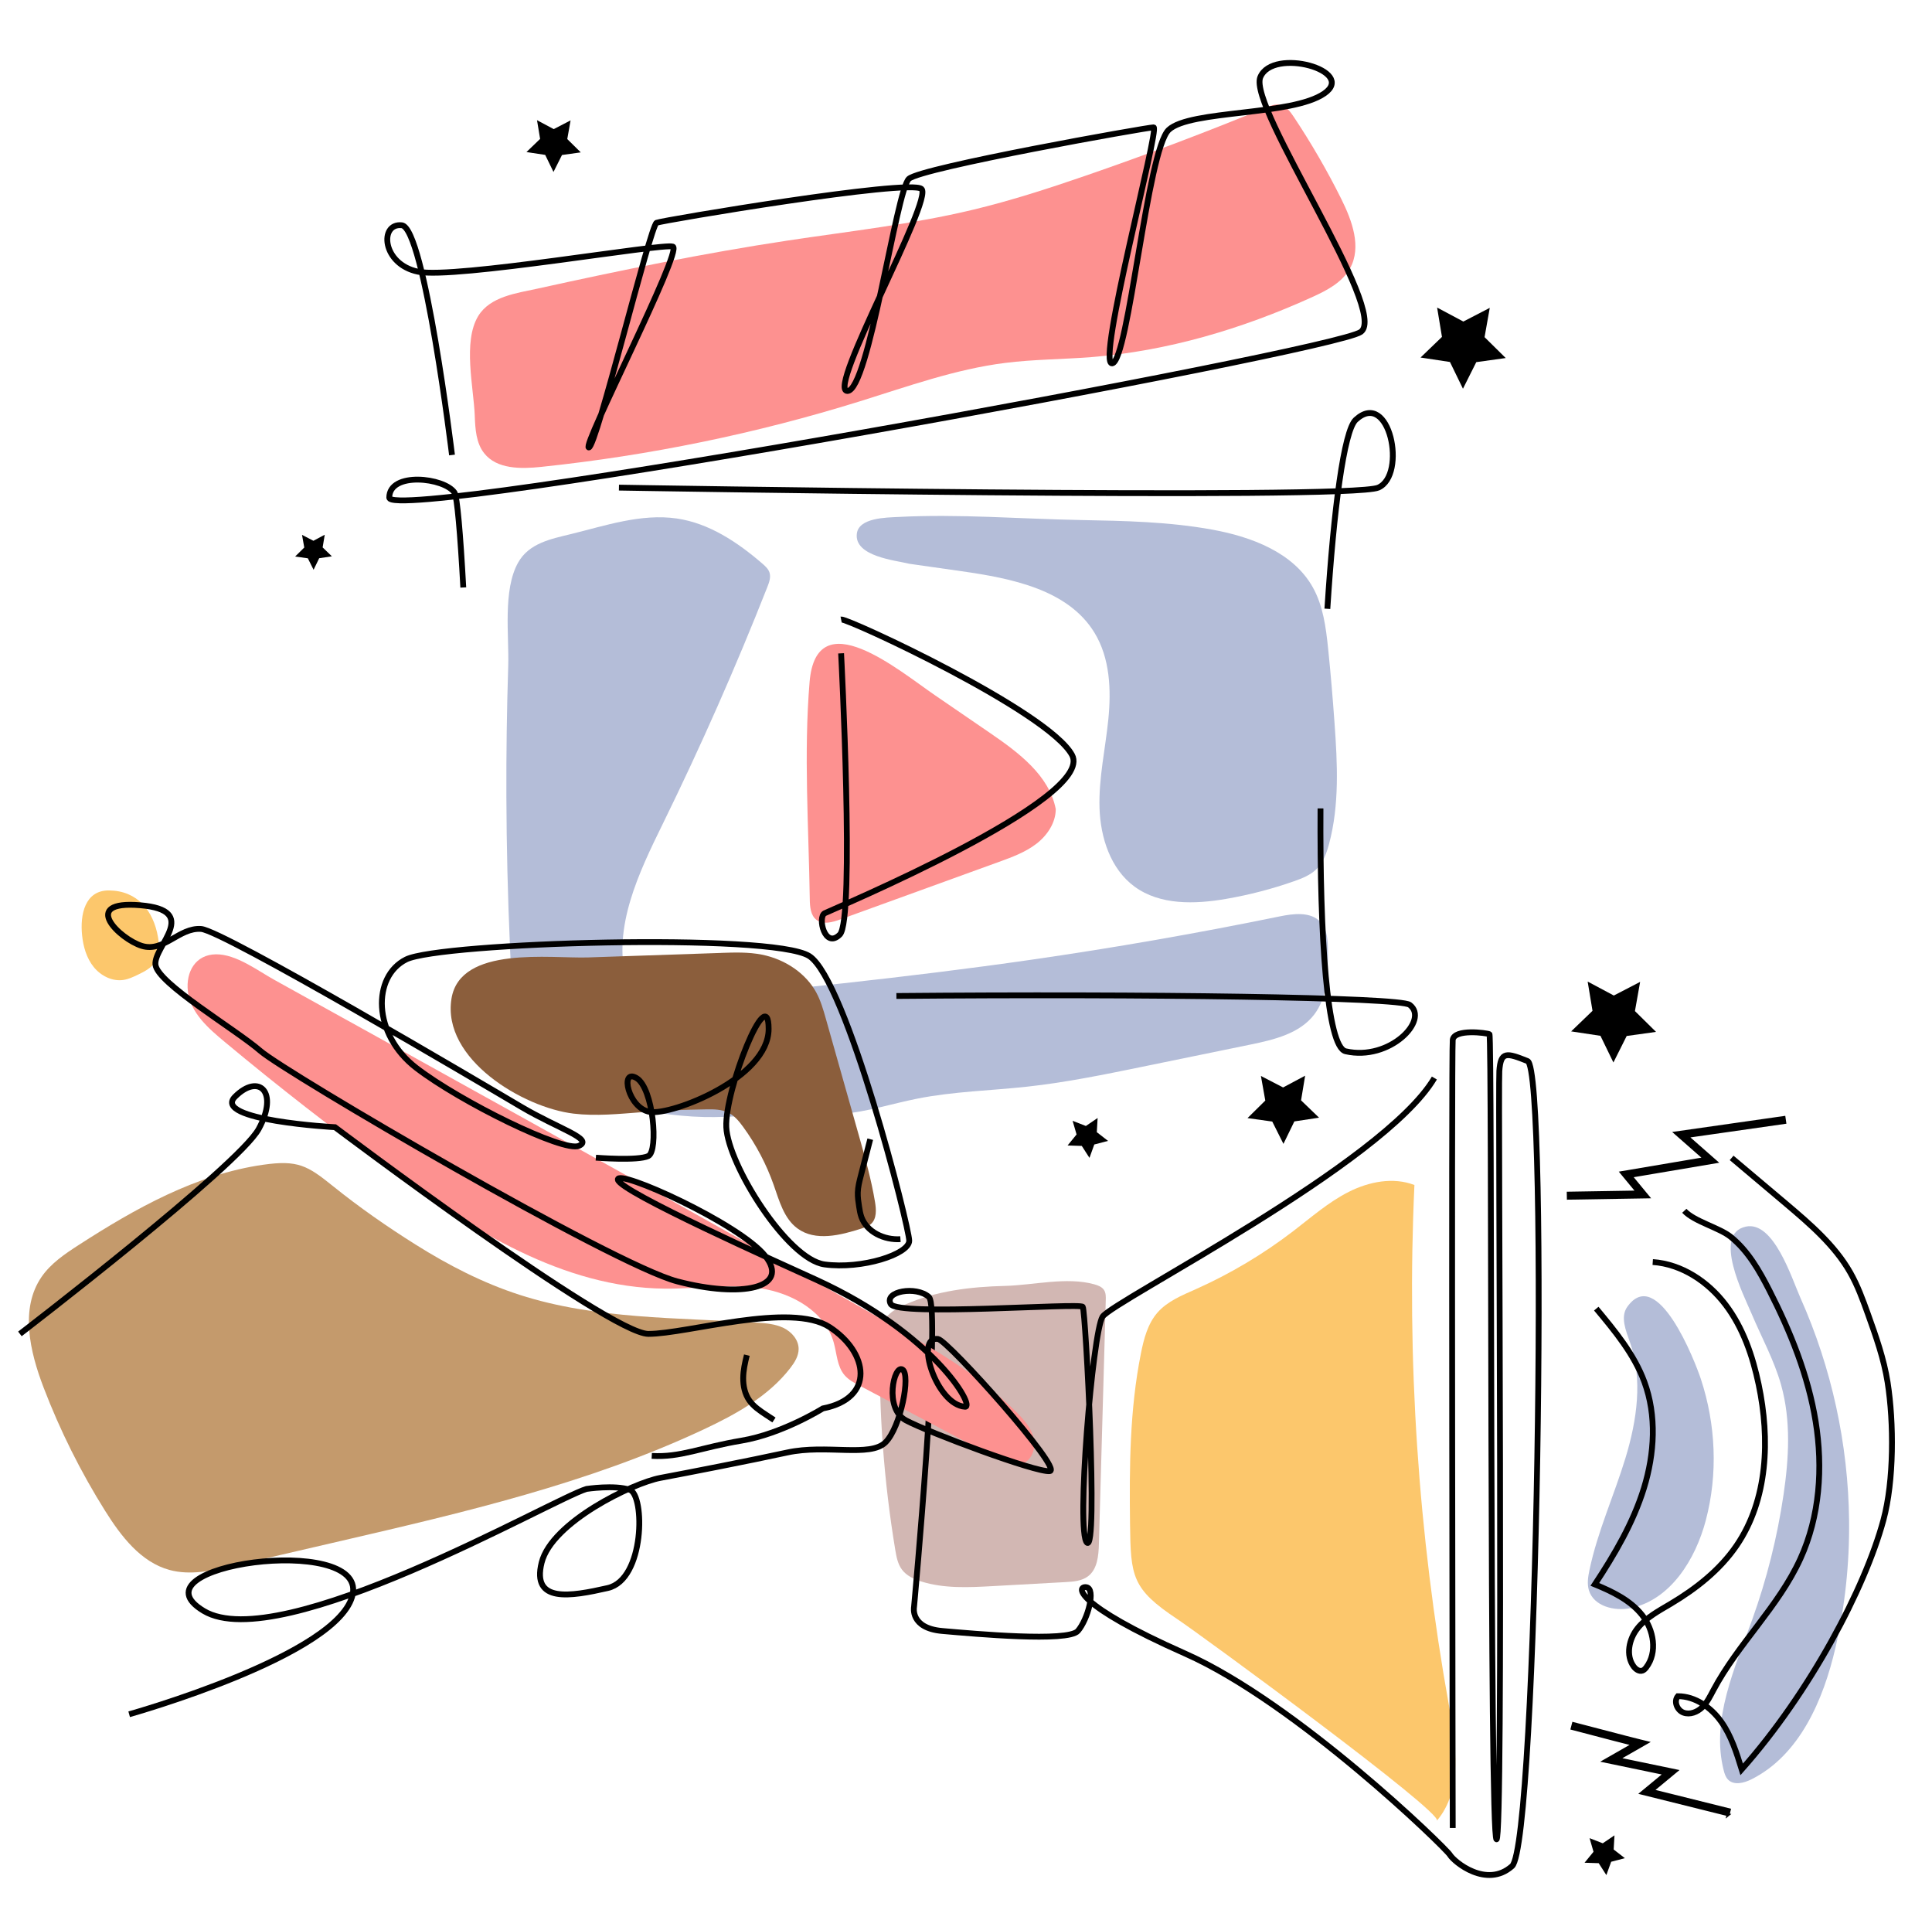<?xml version="1.0" encoding="UTF-8"?>
<svg id="Layer_1" data-name="Layer 1" xmlns="http://www.w3.org/2000/svg" viewBox="0 0 1326.25 1322.66">
  <defs>
    <style>
      .cls-1 {
        fill: none;
        stroke-width: 4px;
      }

      .cls-1, .cls-2 {
        stroke: #000;
        stroke-miterlimit: 10;
      }

      .cls-2 {
        stroke-width: 2px;
      }

      .cls-3, .cls-4, .cls-5, .cls-6, .cls-7, .cls-8, .cls-9 {
        stroke-width: 0px;
      }

      .cls-4 {
        fill: #c49a6c;
      }

      .cls-5 {
        fill: #d2b7b3;
      }

      .cls-6 {
        fill: #b4bdd8;
      }

      .cls-7 {
        fill: #8b5e3c;
      }

      .cls-8 {
        fill: #fd9190;
      }

      .cls-9 {
        fill: #fcc76c;
      }
    </style>
  </defs>
  <g>
    <polygon class="cls-2" points="1076.6 822.35 1076.54 818.88 1124.09 818.1 1113.12 804.82 1170.19 795.16 1150.18 777.58 1224.68 766.94 1225.17 770.37 1158.13 779.95 1177.96 797.37 1119.61 807.24 1131.35 821.45 1076.6 822.35"/>
    <polygon class="cls-3" points="1107.55 729.2 1116.66 711.01 1136.81 708.21 1122.33 693.92 1125.89 673.89 1107.83 683.25 1089.88 673.68 1093.2 693.75 1078.54 707.86 1098.66 710.9 1107.55 729.2"/>
    <polygon class="cls-3" points="1115.41 1275.3 1107.73 1269.34 1108.28 1259.63 1100.24 1265.09 1091.18 1261.56 1093.89 1270.9 1087.74 1278.43 1097.45 1278.74 1102.71 1286.92 1106 1277.77 1115.41 1275.3"/>
    <path class="cls-2" d="m1186.28,1245.47l-59.49-14.82,16.13-13.35-41.65-8.65,20-11.44c-5.86-1.48-18.53-4.73-42.05-10.93l.88-3.35c35.21,9.28,46.07,11.93,46.18,11.96l4.23,1.03-19.58,11.2,39.75,8.26-16.4,13.57,52.83,13.16-.84,3.37Z"/>
    <path class="cls-5" d="m620.99,895.49c-5.64,2.51-11.38,5.75-14.32,11.18-2.41,4.44-2.59,9.7-2.67,14.75-.76,47.61,2.78,95.28,10.56,142.25.79,4.76,1.7,9.7,4.58,13.57,3.15,4.23,8.21,6.56,13.24,8.15,15.74,4.96,32.64,4.1,49.12,3.19,16.66-.92,33.31-1.84,49.97-2.76,5.39-.3,11.14-.72,15.43-3.99,6.45-4.9,7.23-14.14,7.46-22.24,1.57-55.78,3.14-111.57,4.71-167.35.07-2.34.09-4.85-1.17-6.82-1.44-2.26-4.19-3.27-6.78-3.99-18.92-5.25-41.68.62-61.29,1.11-23.45.59-47.22,3.34-68.85,12.97Z"/>
    <path class="cls-9" d="m986.36,1249.57c17.73-20.83,13.2-51.86,8.35-78.78-21.21-117.78-29.2-237.94-23.76-357.49-14.53-5.63-31.24-2.31-45.14,4.73-13.91,7.04-25.74,17.48-38.11,26.96-20.63,15.82-43.12,29.21-66.85,39.81-9.47,4.23-19.51,8.27-26.32,16.1-6.67,7.67-9.33,17.96-11.32,27.93-7.72,38.62-7.97,77.79-7.48,117.01.45,36.14,1.19,44.64,32.43,65.38,15.69,10.42,182.89,132.85,178.2,138.36Z"/>
    <path class="cls-6" d="m1170.97,1043.47c-7.12,26.86-24.19,54.42-51.38,60.17-11.25,2.38-25.56-1.2-28.87-12.21-1.34-4.47-.58-9.27.38-13.84,5.52-26.39,16.89-51.16,24.74-76.96,7.84-25.8,12.04-54.03,3.06-79.45-2.82-7.98-6.74-17.36-1.84-24.26,20.69-29.05,46.46,37.26,50.52,49.53,10.28,31.13,11.8,65.26,3.38,97.01Z"/>
    <path class="cls-6" d="m1260.02,1130.66c-8.32,36.09-24.68,74.03-57.81,90.57-5.1,2.54-11.95,4.24-15.94.18-1.67-1.7-2.43-4.09-3.02-6.41-8.81-34.7,7.63-70.09,19.71-103.79,9.9-27.61,17.06-56.19,21.35-85.21,3.71-25.1,5.21-51.09-1.65-75.52-4.78-17.01-13.43-32.63-20.29-48.91-5.29-12.57-26.94-54.74-3.93-59.72,19.18-4.15,31.55,35.61,37.45,48.82,21.46,48.05,32.9,100.55,33.44,153.16.3,29.17-2.76,58.39-9.31,86.82Z"/>
    <g>
      <path class="cls-1" d="m1095.79,898.14c12.88,15.46,26,31.32,32.98,50.2,8.59,23.25,7.03,49.35-.28,73.04-7.31,23.68-20.05,45.31-33.68,66.01,12.03,4.94,24.26,10.8,32.37,20.96,8.11,10.16,10.8,25.76,2.87,36.06-.69.9-1.5,1.78-2.58,2.16-2.24.79-4.6-.92-6.01-2.83-5.61-7.62-3.23-18.86,2.69-26.24,5.92-7.38,14.56-11.93,22.69-16.76,17.45-10.38,33.83-23.26,45.28-40.03,21.54-31.56,22.99-73.09,15.14-110.49-4.09-19.5-10.68-38.87-22.71-54.75-12.03-15.88-30.13-27.95-50-29.31"/>
      <path class="cls-1" d="m1156.22,830.99c6.86,7.41,24.03,11.55,31.88,17.9,11.81,9.54,19.56,23.11,26.47,36.63,14.56,28.5,26.72,58.57,31.82,90.17,5.1,31.59,2.82,64.93-10.46,94.05-15,32.91-42.81,58.38-59.78,90.31-2.2,4.13-4.27,8.45-7.63,11.71-3.36,3.26-8.4,5.27-12.8,3.68-4.4-1.59-6.94-7.72-3.93-11.31,11.94.01,22.82,7.72,29.74,17.46,6.92,9.74,10.56,21.36,14.09,32.77,46.88-52.83,84.57-124.12,97.28-171.09,7.31-26.99,7.23-66.88,2.89-94.5-2.53-16.1-8.01-31.57-13.51-46.91-3.51-9.77-7.07-19.59-12.21-28.61-10.6-18.61-27.7-33.28-44.05-47.11-12.58-10.63-24.75-20.83-37.32-31.46"/>
      <path class="cls-1" d="m997.25,1254.59s-.97-533.14,0-540.89c.97-7.75,23.26-4.85,25.2-3.88,1.94.97,0,550.59,4.85,552.53,4.85,1.94.97-513.75,1.94-527.32.97-13.57,4.85-12.6,19.39-6.79,14.54,5.82,6.79,537.02-10.66,552.53-17.45,15.51-39.74-2.91-42.65-7.75s-105.17-104.2-181.75-138.13c-76.58-33.93-74.64-46.53-67.85-45.56,6.79.97.97,22.29-5.82,30.05-6.79,7.75-70.76,1.94-93.06,0s-19.39-16.48-19.39-16.48c0,0,18.9-205.02,10.18-212.77-8.72-7.75-31.02-3.88-26.17,4.85s129.89-.97,131.83,1.94c1.94,2.91,10.66,168.67,2.91,161.88-7.75-6.79,3.88-144.43,10.66-155.1,6.79-10.66,192.9-104.69,227.8-163.82"/>
    </g>
  </g>
  <g>
    <path class="cls-6" d="m624.08,386.91c12,1.71,24,3.42,36.01,5.13,34.34,4.89,73.14,12.59,91.22,42.18,10.64,17.42,11.56,39.08,9.53,59.4-2.03,20.32-6.69,40.47-6.06,60.88.63,20.41,7.59,41.97,24.07,54.02,17.51,12.81,41.35,12.1,62.73,8.42,15.87-2.73,31.51-6.79,46.71-12.13,5.57-1.96,11.26-4.19,15.46-8.35,4.64-4.59,6.93-11.01,8.62-17.32,7.18-26.89,5.73-55.24,3.73-83-1.22-17.02-2.63-34.03-4.39-51.01-1.5-14.48-3.4-29.36-10.52-42.05-13.4-23.91-42.01-34.66-68.98-39.58-29.83-5.44-60.3-6.03-90.62-6.6-41.41-.78-83.79-4.28-125.14-2.09-8.02.42-27,.49-28.27,11.5-1.8,15.63,26.57,18.26,35.89,20.59Z"/>
    <path class="cls-6" d="m350.04,649.37c1.08,24.42,2.72,49.61,13.63,71.48,5.72,11.47,14.14,21.89,25.31,28.18,9.68,5.45,20.83,7.53,31.76,9.53,20.71,3.79,41.52,7.59,62.57,8.07,19.06.43,38.09-1.87,57.15-1.91,12.49-.03,25.02.91,37.47-.18,17.55-1.55,34.47-7.09,51.75-10.52,24.91-4.95,50.46-5.48,75.71-8.25,26.48-2.9,52.62-8.27,78.72-13.62,24.75-5.08,49.5-10.16,74.26-15.24,16.2-3.32,33.84-7.52,43.85-20.69,9.12-11.99,9.44-28.28,9.37-43.34-.03-7.05-.32-14.8-5.07-20.01-6.71-7.35-18.45-5.9-28.19-3.9-56.57,11.59-113.49,21.52-170.65,29.75-85.35,12.29-171.19,20.81-257,29.33-3.64.36-7.46.7-10.85-.68-5.71-2.32-8.52-8.73-10.03-14.7-9.26-36.42,8.66-73.58,25.21-107.32,26.09-53.18,50.04-107.41,71.76-162.51,1.25-3.18,2.51-6.68,1.45-9.92-.81-2.48-2.85-4.33-4.82-6.04-17.02-14.69-36.59-27.81-58.84-31.03-24.47-3.54-49.15,4.95-72.66,10.7-13.7,3.36-28.73,6.22-36.21,19.53-10.65,18.95-6.16,50.16-6.82,71.06-.95,29.93-1.37,59.87-1.26,89.81.13,34.14.95,68.29,2.46,102.4Z"/>
    <path class="cls-8" d="m555.89,617.18c.08,5.16.52,11.08,4.65,14.19,4.51,3.39,10.89,1.61,16.19-.32,36.36-13.18,72.72-26.36,109.07-39.54,8.9-3.23,17.96-6.54,25.49-12.29s13.42-14.43,13.45-23.9c-4.49-23.19-25.56-38.86-45.04-52.21-12.67-8.68-25.35-17.37-38.02-26.05-24.61-16.86-81.29-64.68-85.93-8.95-4.08,48.99-.6,99.95.14,149.07Z"/>
    <path class="cls-8" d="m325.91,285.47c.34,8.94.9,18.55,6.44,25.57,8.7,11.05,25.22,10.86,39.21,9.39,74.24-7.76,147.71-22.89,218.98-45.08,32.76-10.2,65.34-21.96,99.38-26.26,19.56-2.47,39.34-2.45,58.99-3.98,52.45-4.1,103.66-19.36,151.58-41.07,10.21-4.63,20.92-10.13,26.31-19.96,8.01-14.62,1.34-32.69-6.09-47.61-9.68-19.44-20.59-38.26-32.63-56.33-2.38-3.57-5.23-7.41-9.44-8.25-3.23-.65-6.49.64-9.53,1.89-40.88,16.84-82.26,32.47-124.07,46.87-25.43,8.75-51.05,17.06-77.2,23.32-41.91,10.03-84.87,14.74-127.47,21.18-57.57,8.7-114.67,20.43-171.51,32.97-14.07,3.1-32.38,5.3-40.59,18.81-10.69,17.59-3.08,49.21-2.35,68.54Z"/>
    <polygon class="cls-3" points="1004.27 266.79 1013.41 248.54 1033.63 245.73 1019.1 231.39 1022.67 211.29 1004.54 220.68 986.53 211.08 989.86 231.22 975.16 245.38 995.34 248.43 1004.27 266.79"/>
    <polygon class="cls-3" points="379.95 118.02 385.79 106.38 398.68 104.58 389.41 95.44 391.69 82.62 380.13 88.61 368.64 82.49 370.77 95.33 361.39 104.36 374.26 106.31 379.95 118.02"/>
    <polygon class="cls-3" points="760.62 783.02 752.92 777.03 753.48 767.3 745.41 772.78 736.31 769.24 739.03 778.6 732.86 786.16 742.61 786.47 747.88 794.67 751.19 785.49 760.62 783.02"/>
    <path class="cls-1" d="m318.03,403.2c-2.01-36.92-4.24-62.43-6.01-65.09-6.89-10.34-44.8-14.65-44.8,3.45s647.06-99.95,666.88-113.73c19.82-13.79-77.54-154.23-68.93-174.9,8.62-20.68,66.34-4.31,43.94,11.2-22.4,15.51-92.19,11.2-106.84,24.99-14.65,13.79-27.57,158.53-38.77,160.26-11.2,1.72,32.74-161.98,28.43-161.98s-159.4,27.57-168.01,35.33c-8.62,7.75-27.57,145.61-42.22,145.61s59.45-131.82,50.83-138.72c-8.62-6.89-177.49,21.54-181.8,23.26s-41.36,154.23-46.53,154.23,64.62-135.27,57.73-137.86c-6.89-2.58-149.92,22.4-174.9,17.23-24.99-5.17-26.71-33.6-11.2-31.88,15.51,1.72,34.46,157.67,34.46,157.67"/>
    <path class="cls-1" d="m906.48,554.84c-.5,87.66,4.35,163.73,17.27,166.68,30.16,6.89,57.73-21.54,43.94-31.88-6.98-5.24-180.94-7.6-352.34-6.08"/>
    <path class="cls-1" d="m424.88,334.66s501.45,8.62,521.27,0c19.82-8.62,7.75-68.07-15.51-46.53-8.13,7.53-15.1,61.88-19.45,129.7"/>
    <path class="cls-1" d="m577.39,425.13c4.31-.86,142.16,62.9,158.53,93.05,16.37,30.16-164.56,105.98-169.73,108.56-5.17,2.58,0,24.99,10.34,14.65s.86-193,.86-193"/>
    <polygon class="cls-3" points="881.04 785.06 873.36 769.74 856.38 767.37 868.58 755.33 865.58 738.46 880.8 746.34 895.93 738.27 893.13 755.19 905.48 767.08 888.53 769.65 881.04 785.06"/>
    <polygon class="cls-3" points="215.26 391.04 211.32 383.17 202.6 381.96 208.87 375.77 207.33 367.1 215.15 371.15 222.92 367.01 221.48 375.7 227.82 381.81 219.11 383.12 215.26 391.04"/>
    <polygon class="cls-3" points="323.16 838.23 329.63 833.21 329.16 825.03 335.94 829.63 343.58 826.66 341.29 834.53 346.48 840.87 338.29 841.13 333.86 848.03 331.08 840.32 323.16 838.23"/>
  </g>
  <g>
    <path class="cls-9" d="m108.46,643.2c1,5.72,1.25,12.01-1.86,16.92-2.73,4.31-7.55,6.75-12.16,8.95-3.07,1.47-6.21,2.93-9.57,3.46-7.73,1.23-15.67-2.8-20.58-8.9-4.91-6.1-7.14-13.97-7.94-21.77-1.44-13.95,1.82-30.91,18.51-30.74,19.48.2,30.43,13.85,33.61,32.08Z"/>
    <path class="cls-7" d="m495.02,653.99c9.3-.32,18.69-.62,27.82,1.17,8.17,1.6,16.02,4.9,22.81,9.74,5.94,4.24,11.08,9.68,14.59,16.08,3.13,5.7,4.93,12.02,6.7,18.27,7.53,26.62,15.06,53.24,22.59,79.87,4.28,15.14,8.57,30.33,11.14,45.85.86,5.2,1.23,11.32-2.62,14.92-1.79,1.67-4.19,2.46-6.52,3.22-14.56,4.7-31.75,9.04-44.09,0-9.29-6.8-12.48-18.93-16.31-29.79-4.99-14.18-12.05-27.63-20.89-39.79-2.85-3.92-6.03-7.84-10.39-9.97-4.54-2.22-9.8-2.26-14.85-2.19-14.83.19-29.66.85-44.46,1.95-15.59,1.16-31.28,2.83-46.8.98-34.58-4.12-90.51-37.35-83.82-78.9,5.91-36.68,68.11-27.42,93.95-28.3,30.38-1.03,60.75-2.06,91.13-3.09Z"/>
    <path class="cls-8" d="m239.42,700.81c12.69,7.04,25.38,14.07,38.06,21.11,111.32,61.74,222.64,123.48,333.2,186.57,31.08,17.74,62.52,35.89,87.68,61.34,4.9,4.95,9.7,10.48,11.27,17.26,1.57,6.78-1.23,15.06-7.76,17.46-5.78,2.12-12.08-.83-17.52-3.71-31.5-16.65-62.99-33.3-94.49-49.95-3.67-1.94-7.43-3.95-10.12-7.11-5.16-6.06-5.25-14.77-7.42-22.42-5.99-21.14-28.37-33.81-50.09-37.13-21.72-3.32-43.85.4-65.82.19-69.94-.67-132.95-40.47-189.52-81.6-38.47-27.97-76.01-57.21-112.54-87.66-10.81-9.01-23.77-20.01-25.39-34.98-1.45-13.39,5.46-25.11,19.34-25.22,13.82-.11,28.46,11.12,39.91,17.47,17.07,9.47,34.14,18.94,51.21,28.4Z"/>
    <path class="cls-4" d="m356.68,888.67c52.2,16.84,108.2,15.57,162.94,19.09,6.23.4,12.63.91,18.25,3.63,5.62,2.72,10.35,8.19,10.36,14.43,0,4.85-2.75,9.25-5.72,13.09-15.05,19.46-37.39,31.78-59.67,42.22-79,37.02-164.72,56.96-249.72,76.66-24.32,5.64-48.64,11.27-72.95,16.91-14.41,3.34-29.53,6.67-43.8,2.79-19.73-5.36-33.26-23.14-44.13-40.45-16.83-26.81-31.04-55.27-42.35-84.84-9.42-24.62-16.29-54.17-1.33-75.88,6.42-9.31,16.08-15.8,25.58-21.93,38.55-24.86,80.44-48.45,126.52-55,23.84-3.39,30.4.56,47.88,14.64,18,14.5,37.29,27.94,56.86,40.22,22.39,14.06,46.06,26.28,71.28,34.42Z"/>
    <g>
      <path class="cls-1" d="m88.67,1176.53s145.35-40.7,153.49-82.56-154.65-19.77-102.33,11.63c52.33,31.4,239.54-76.75,262.8-83.72,0,0,19.19-2.91,29.65.58s10.47,61.63-15.12,67.44c-25.58,5.81-52.33,10.47-45.35-17.44,6.98-27.91,62.79-54.65,81.4-58.14,18.61-3.49,60.47-11.63,87.21-17.44,26.74-5.81,56.98,3.49,67.44-6.98,10.47-10.47,17.44-46.51,11.63-50-5.81-3.49-12.79,26.74,2.33,34.88s89.54,36.05,98.84,34.88c9.3-1.16-70.03-89.74-76.75-90.7-16.28-2.33-1.16,45.35,18.61,46.51,7.06.42-20.93-50-102.33-87.21-24.35-11.13-134.89-60.47-136.05-68.61-1.16-8.14,83.72,30.23,101.17,52.33,17.44,22.09-16.28,29.07-60.47,17.44-44.19-11.63-268.61-143.03-286.05-158.14-17.44-15.12-70.93-46.51-72.09-59.3-1.16-12.79,31.4-37.21-10.47-40.7-41.86-3.49-13.95,23.26,1.16,27.91s25.58-12.79,40.7-11.63c15.12,1.16,194.19,106.98,219.77,122.1,25.58,15.12,50,22.09,39.54,26.74-10.47,4.65-81.4-30.23-111.63-53.49-30.23-23.26-30.23-62.79-6.98-74.42,23.26-11.63,251.17-18.61,276.75-2.33,25.58,16.28,68.61,186.05,68.61,195.35,0,9.3-32.56,19.77-58.14,16.28-25.58-3.49-66.28-68.61-67.44-94.19-1.16-25.58,29.07-101.17,29.07-67.44,0,33.72-66.28,59.3-81.4,56.98-15.12-2.33-20.93-30.23-9.3-23.26,11.63,6.98,15.12,50,8.14,53.49s-36.05,1.16-36.05,1.16"/>
      <path class="cls-1" d="m13.67,915.48s150-115.12,163.96-140.7c13.95-25.58,0-38.37-16.28-22.09-16.28,16.28,68.61,20.93,68.61,20.93,0,0,188.38,141.86,215.12,141.86,26.74,0,97.68-22.09,124.42-4.65,26.74,17.44,31.4,48.84-4.65,55.82,0,0-27.91,17.44-55.82,22.09-27.91,4.65-41.86,11.63-61.63,10.47"/>
      <path class="cls-1" d="m597.39,781.84c-2.17,8.42-4.33,16.85-6.5,25.27-.96,3.74-1.93,7.51-2.04,11.37-.1,3.2.39,6.38.88,9.54.37,2.42.75,4.85,1.57,7.16,3.67,10.42,15.79,16.02,26.82,15.28"/>
      <path class="cls-1" d="m512.69,930.06c-1.29,5.17-2.46,10.42-2.51,15.75-.05,5.33,1.1,10.79,4.12,15.19,2.93,4.28,7.38,7.24,11.71,10.09,1.76,1.16,3.53,2.32,5.29,3.48"/>
    </g>
  </g>
</svg>